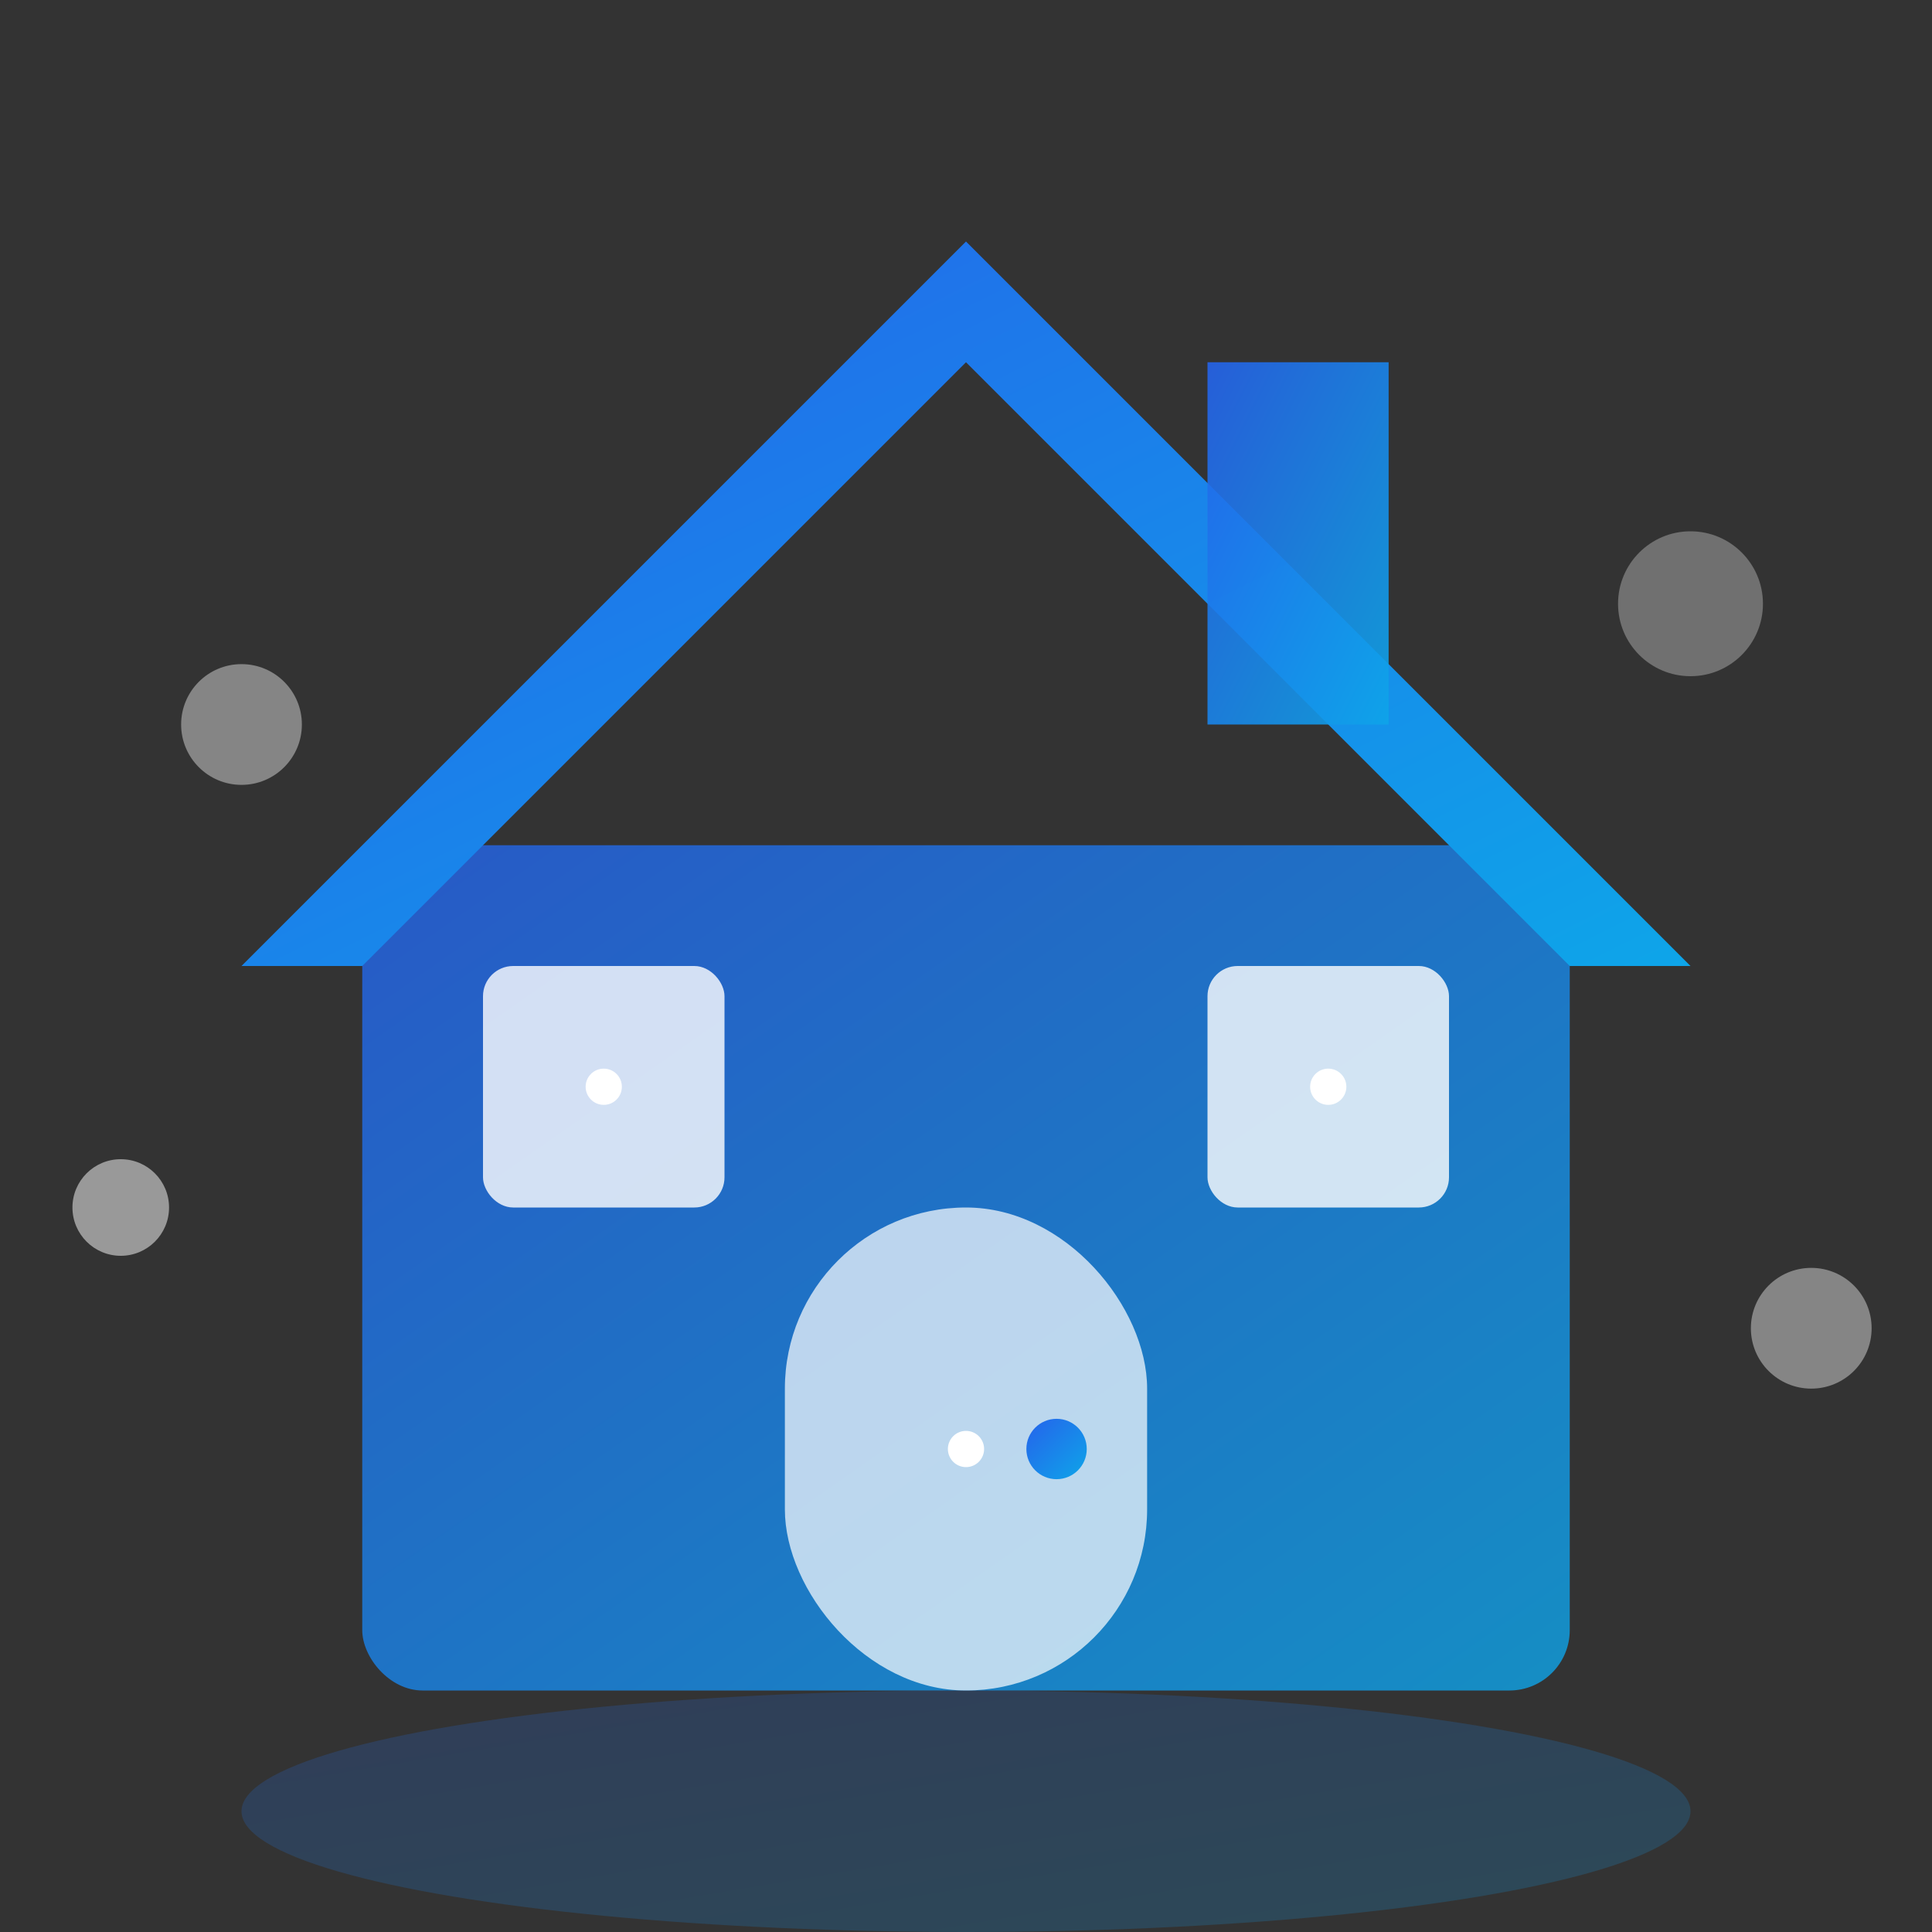<svg width="32" height="32" viewBox="0 0 32 32" fill="none" xmlns="http://www.w3.org/2000/svg">
  <rect x="0" y="0" width="32" height="32" fill="#333333" stroke="none"/>
  <defs>
    <linearGradient id="homeGradient" x1="0%" y1="0%" x2="100%" y2="100%">
      <stop offset="0%" style="stop-color:#2563eb"/>
      <stop offset="100%" style="stop-color:#0ea5e9"/>
    </linearGradient>
  </defs>
  
  <!-- House base -->
  <rect x="6" y="14" width="20" height="14" rx="1" fill="url(#homeGradient)" opacity="0.8"/>
  
  <!-- Roof -->
  <path d="M4 16L16 4L28 16L26 16L16 6L6 16L4 16Z" fill="url(#homeGradient)"/>
  
  <!-- Chimney -->
  <rect x="20" y="6" width="3" height="6" fill="url(#homeGradient)" opacity="0.9"/>
  
  <!-- Door -->
  <rect x="13" y="20" width="6" height="8" rx="3" fill="white" opacity="0.7"/>
  <circle cx="17.5" cy="24" r="0.5" fill="url(#homeGradient)"/>
  
  <!-- Windows -->
  <rect x="8" y="16" width="4" height="4" rx="0.5" fill="white" opacity="0.8"/>
  <rect x="20" y="16" width="4" height="4" rx="0.5" fill="white" opacity="0.8"/>
  
  <!-- Window frames -->
  <line x1="10" y1="16" x2="10" y2="20" stroke="url(#homeGradient)" stroke-width="0.5"/>
  <line x1="8" y1="18" x2="12" y2="18" stroke="url(#homeGradient)" stroke-width="0.5"/>
  <line x1="22" y1="16" x2="22" y2="20" stroke="url(#homeGradient)" stroke-width="0.5"/>
  <line x1="20" y1="18" x2="24" y2="18" stroke="url(#homeGradient)" stroke-width="0.5"/>
  
  <!-- Cleaning bubbles around house -->
  <circle cx="4" cy="12" r="1" fill="white" opacity="0.4"/>
  <circle cx="28" cy="10" r="1.2" fill="white" opacity="0.3"/>
  <circle cx="2" cy="20" r="0.8" fill="white" opacity="0.5"/>
  <circle cx="30" cy="22" r="1" fill="white" opacity="0.4"/>
  
  <!-- Sparkle effects -->
  <circle cx="10" cy="18" r="0.3" fill="white"/>
  <circle cx="22" cy="18" r="0.3" fill="white"/>
  <circle cx="16" cy="24" r="0.3" fill="white"/>
  
  <!-- Garden/yard -->
  <ellipse cx="16" cy="30" rx="12" ry="2" fill="url(#homeGradient)" opacity="0.2"/>
</svg>
